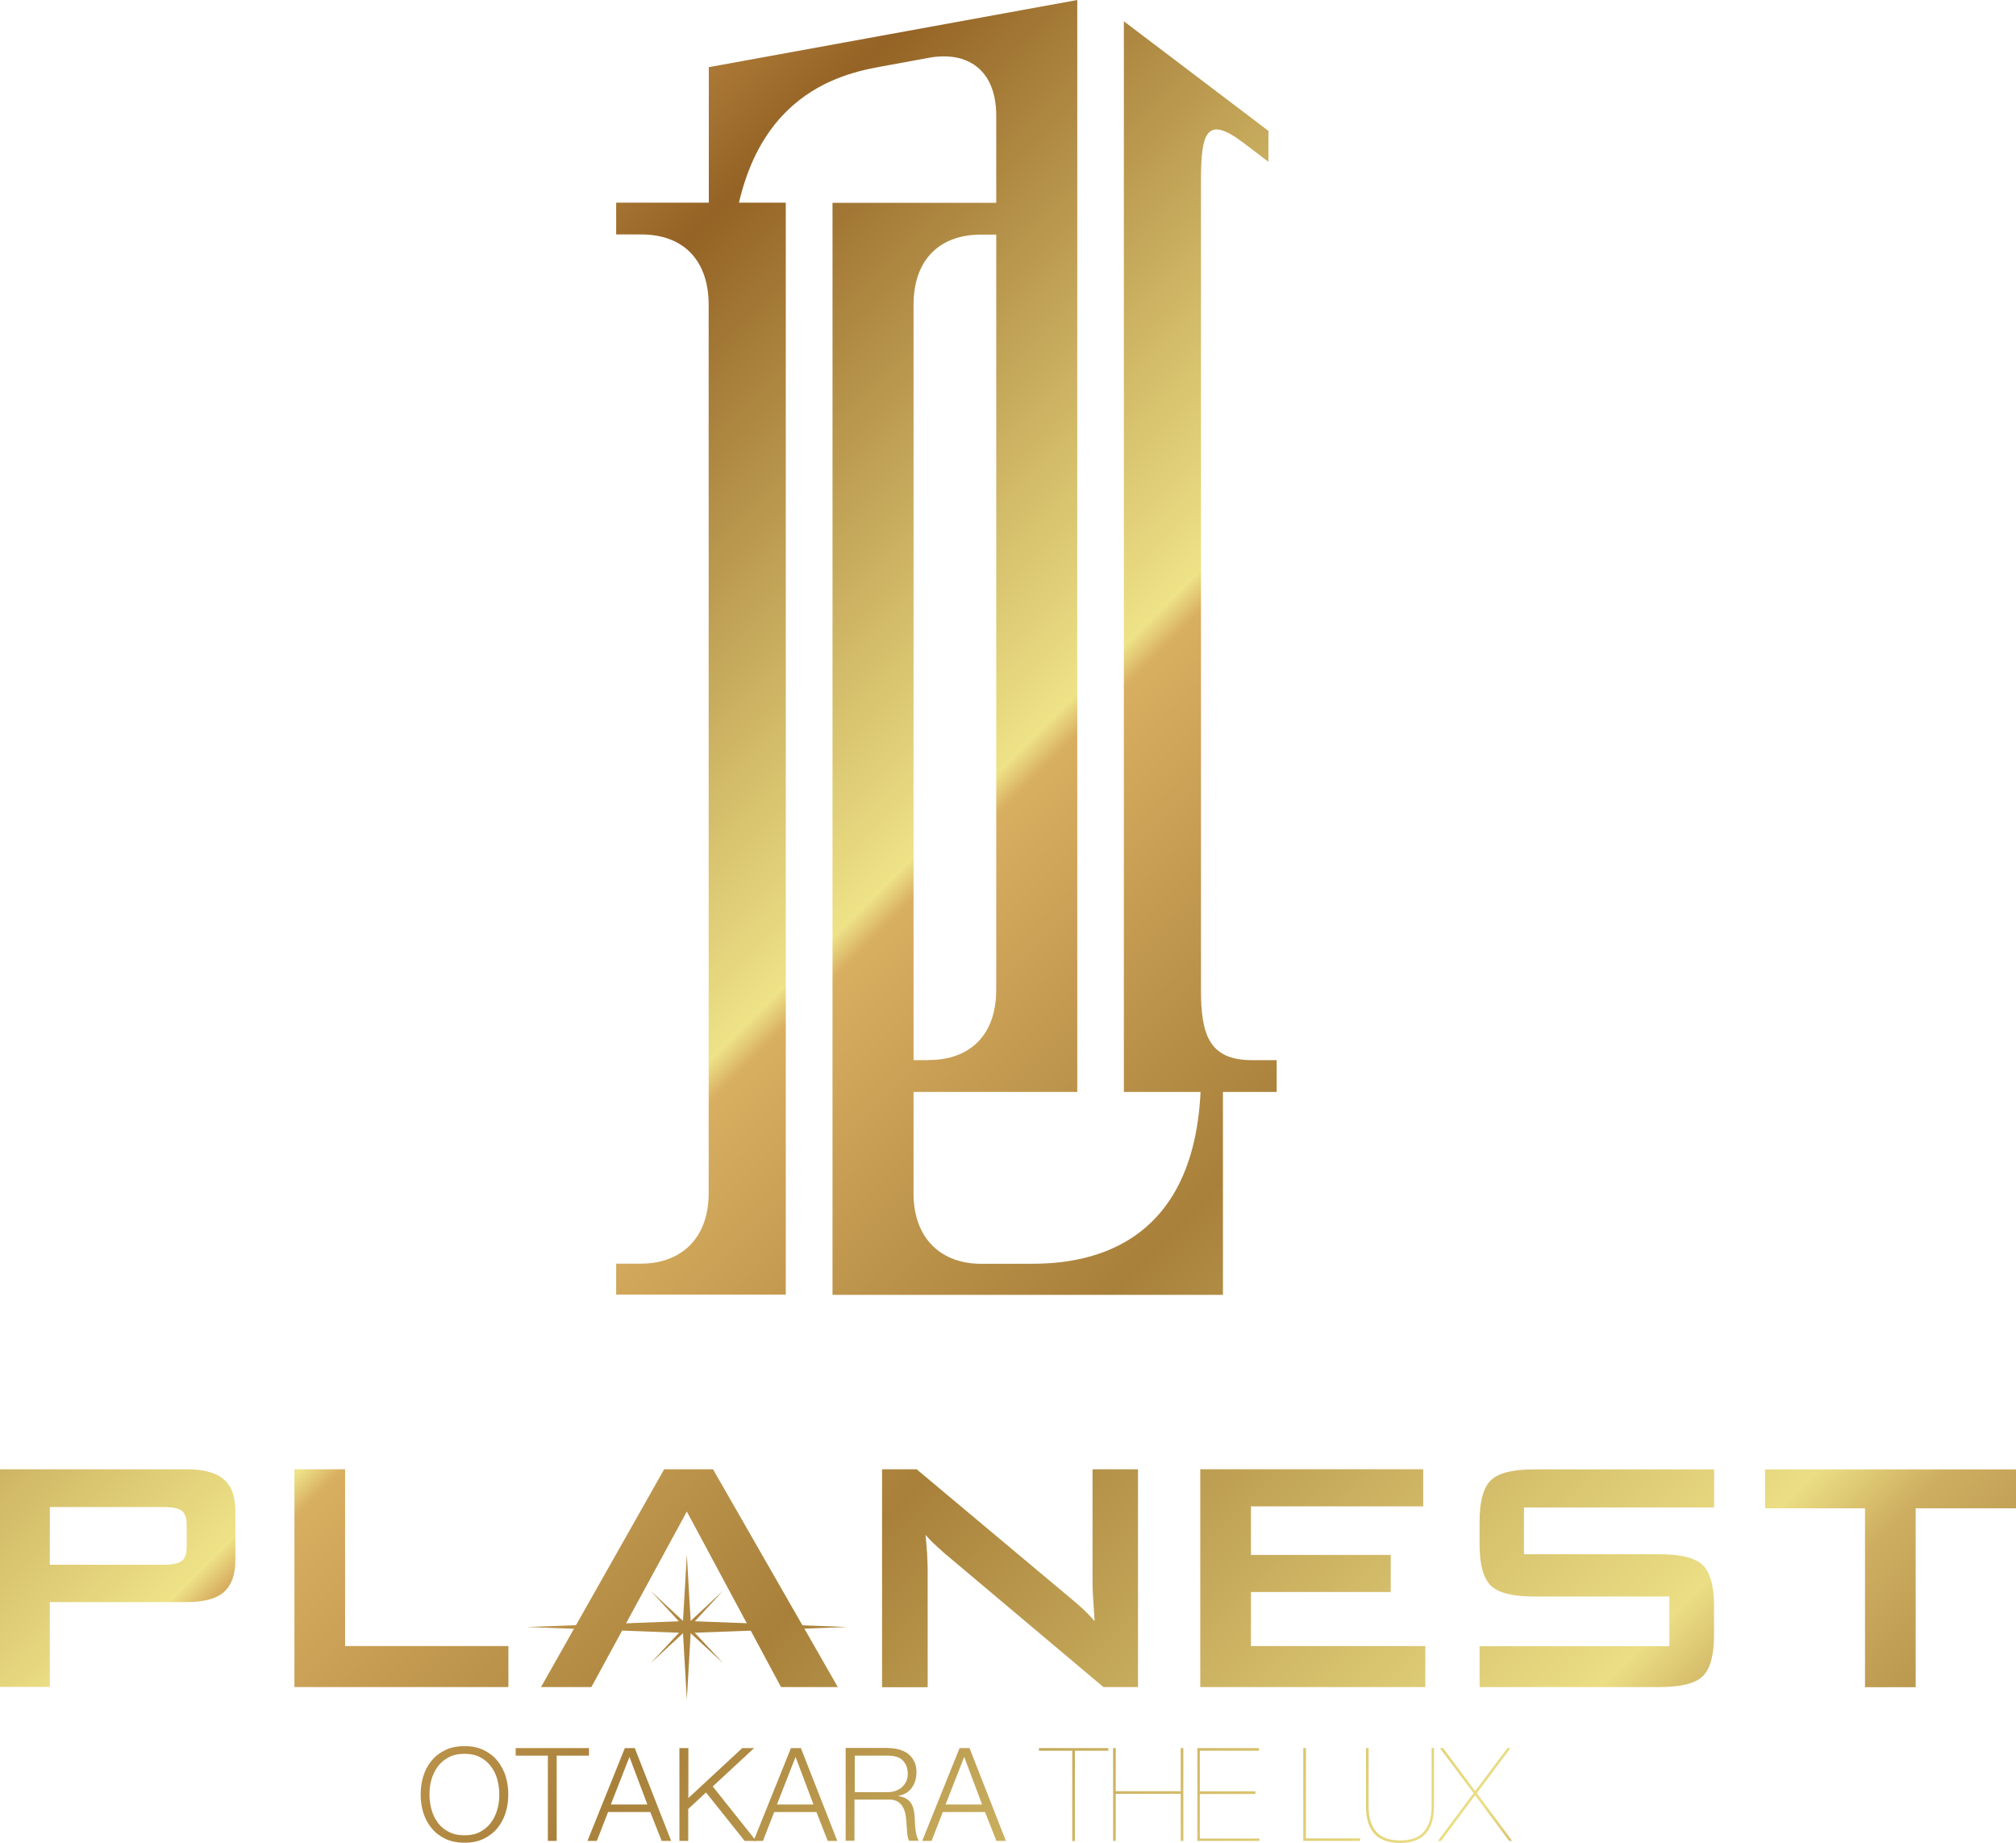 <?xml version="1.0" encoding="UTF-8"?><svg id="b" xmlns="http://www.w3.org/2000/svg" xmlns:xlink="http://www.w3.org/1999/xlink" viewBox="0 0 144.06 131.67"><defs><style>.af{fill:url(#k);}.ag{fill:url(#w);}.ah{fill:url(#t);}.ai{fill:url(#ae);}.aj{fill:url(#d);}.ak{fill:url(#l);}.al{fill:url(#h);}.am{fill:url(#o);}.an{fill:url(#j);}.ao{fill:url(#g);}.ap{fill:url(#z);}.aq{fill:url(#q);}.ar{fill:url(#m);}.as{fill:url(#aa);}.at{fill:url(#ab);}.au{fill:url(#e);}.av{fill:url(#i);}.aw{fill:url(#ac);}.ax{fill:url(#f);}.ay{fill:url(#v);}.az{fill:url(#x);}.ba{fill:url(#p);}.bb{fill:url(#y);}.bc{fill:url(#r);}.bd{fill:url(#n);}.be{fill:url(#u);}.bf{fill:url(#ad);}.bg{fill:url(#s);}</style><linearGradient id="d" x1="-35.99" y1="69.12" x2="114.57" y2="219.69" gradientUnits="userSpaceOnUse"><stop offset=".02" stop-color="#cf9951"/><stop offset=".11" stop-color="#946325"/><stop offset=".31" stop-color="#eee287"/><stop offset=".32" stop-color="#d8ae61"/><stop offset=".46" stop-color="#a8803a"/><stop offset=".67" stop-color="#ebde84"/><stop offset=".7" stop-color="#ceaf61"/><stop offset=".81" stop-color="#9d7633"/><stop offset=".9" stop-color="#5e3b1a"/><stop offset="1" stop-color="#ce9b4d"/></linearGradient><linearGradient id="e" x1="-28.38" y1="61.52" x2="122.18" y2="212.08" xlink:href="#d"/><linearGradient id="f" x1="-17.41" y1="50.54" x2="133.15" y2="201.11" xlink:href="#d"/><linearGradient id="g" x1="-3.72" y1="36.85" x2="146.85" y2="187.42" xlink:href="#d"/><linearGradient id="h" x1="7.06" y1="26.08" x2="157.62" y2="176.64" xlink:href="#d"/><linearGradient id="i" x1="17.25" y1="15.89" x2="167.81" y2="166.45" xlink:href="#d"/><linearGradient id="j" x1="29.53" y1="3.61" x2="180.09" y2="154.17" xlink:href="#d"/><linearGradient id="k" x1="-17.01" y1="50.15" x2="133.55" y2="200.71" xlink:href="#d"/><linearGradient id="l" x1="-17.01" y1="50.15" x2="133.55" y2="200.71" xlink:href="#d"/><linearGradient id="m" x1="-17.01" y1="50.15" x2="133.55" y2="200.71" xlink:href="#d"/><linearGradient id="n" x1="-17.01" y1="50.15" x2="133.55" y2="200.71" xlink:href="#d"/><linearGradient id="o" x1="-30.94" y1="64.08" x2="119.62" y2="214.64" xlink:href="#d"/><linearGradient id="p" x1="-27.22" y1="60.36" x2="123.34" y2="210.92" xlink:href="#d"/><linearGradient id="q" x1="-25.7" y1="58.83" x2="124.87" y2="209.4" xlink:href="#d"/><linearGradient id="r" x1="-21.92" y1="55.05" x2="128.65" y2="205.61" xlink:href="#d"/><linearGradient id="s" x1="-19.76" y1="52.9" x2="130.8" y2="203.46" xlink:href="#d"/><linearGradient id="t" x1="-16.3" y1="49.44" x2="134.26" y2="200" xlink:href="#d"/><linearGradient id="u" x1="-13.74" y1="46.87" x2="136.83" y2="197.44" xlink:href="#d"/><linearGradient id="v" x1="-8.58" y1="41.71" x2="141.99" y2="192.28" xlink:href="#d"/><linearGradient id="w" x1="-6.51" y1="39.64" x2="144.05" y2="190.21" xlink:href="#d"/><linearGradient id="x" x1="-3.65" y1="36.79" x2="146.91" y2="187.35" xlink:href="#d"/><linearGradient id="y" x1="-.92" y1="34.06" x2="149.64" y2="184.62" xlink:href="#d"/><linearGradient id="z" x1="2.76" y1="30.37" x2="153.33" y2="180.93" xlink:href="#d"/><linearGradient id="aa" x1="5.14" y1="28" x2="155.7" y2="178.56" xlink:href="#d"/><linearGradient id="ab" x1="14.87" y1="18.27" x2="165.43" y2="168.83" xlink:href="#d"/><linearGradient id="ac" x1="22.84" y1="10.3" x2="173.4" y2="160.86" xlink:href="#d"/><linearGradient id="ad" x1="32.28" y1=".85" x2="182.85" y2="151.42" xlink:href="#d"/><linearGradient id="ae" x1="37.47" y1="-4.33" x2="188.03" y2="146.23" xlink:href="#d"/></defs><g id="c"><path class="aj" d="M0,120.53v-15.56h13.31c1.24,0,2.13.24,2.68.72.56.47.83,1.24.83,2.3v3.47c0,1.05-.28,1.81-.83,2.29-.55.48-1.45.71-2.68.71H3.56v6.06H0ZM11.7,107.67H3.56v4.12h8.14c.63,0,1.06-.09,1.29-.27.23-.18.35-.5.35-.97v-1.66c0-.45-.12-.77-.35-.95-.23-.18-.66-.27-1.29-.27Z"/><path class="au" d="M21.04,120.53v-15.56h3.62v12.63h11.67v2.93h-15.3Z"/><path class="ax" d="M38.66,120.53l8.8-15.56h3.49l8.92,15.56h-4.06l-6.73-12.54-6.82,12.54h-3.61Z"/><path class="ao" d="M63.03,120.53v-15.56h2.47l10.95,9.17c.37.31.7.59.99.86.28.27.54.54.78.83-.06-.87-.1-1.49-.12-1.85-.02-.36-.03-.64-.03-.84v-8.17h3.25v15.56h-2.47l-11.42-9.61c-.28-.25-.52-.47-.72-.66-.21-.2-.4-.4-.57-.6.05.48.08.93.11,1.36.02.43.04.8.04,1.11v8.41h-3.25Z"/><path class="al" d="M85.77,120.53v-15.56h15.93v2.65h-12.31v3.47h9.99v2.65h-9.99v3.86h12.46v2.93h-16.08Z"/><path class="av" d="M105.73,117.61h13.56v-3.55h-9.7c-1.51,0-2.53-.26-3.06-.78-.53-.52-.8-1.49-.8-2.9v-1.72c0-1.41.27-2.38.8-2.9.53-.52,1.55-.78,3.06-.78h12.9v2.72h-13.59v3.34h9.7c1.52,0,2.55.26,3.08.78.53.52.8,1.49.8,2.9v2.13c0,1.41-.27,2.38-.8,2.9-.53.52-1.56.78-3.08.78h-12.87v-2.93Z"/><path class="an" d="M136.89,107.76v12.78h-3.62v-12.78h-7.14v-2.78h17.93v2.78h-7.17Z"/><polygon class="af" points="51.68 118.83 48.98 116.34 46.49 113.65 49.18 116.15 51.68 118.83"/><polygon class="ak" points="49.08 121.41 48.78 116.24 49.08 111.07 49.38 116.24 49.08 121.41"/><polygon class="ar" points="37.62 116.24 49.09 115.81 60.54 116.24 49.08 116.67 37.62 116.24"/><polygon class="bd" points="46.49 118.83 48.99 116.14 51.67 113.65 49.18 116.34 46.49 118.83"/><path class="am" d="M30.25,126.89c.13-.42.33-.78.59-1.1.26-.32.59-.57.98-.76s.85-.28,1.37-.28.98.09,1.37.28.72.44.98.76c.26.32.46.69.59,1.1.13.41.19.85.19,1.31s-.06.89-.19,1.31c-.13.41-.33.78-.59,1.1-.26.32-.59.57-.98.76-.39.19-.85.28-1.37.28s-.98-.09-1.37-.28c-.39-.19-.72-.44-.98-.76-.26-.32-.46-.68-.59-1.1-.13-.42-.19-.85-.19-1.31s.06-.89.19-1.31ZM30.83,129.27c.1.35.24.66.45.94.2.28.46.5.78.66.32.17.69.25,1.13.25s.82-.08,1.13-.25c.31-.17.57-.39.77-.66.2-.28.35-.59.45-.94.1-.35.14-.7.14-1.06s-.05-.72-.14-1.07c-.1-.35-.24-.66-.45-.93-.2-.28-.46-.5-.77-.66-.31-.17-.69-.25-1.13-.25s-.82.08-1.13.25c-.32.17-.58.39-.78.66-.2.28-.35.59-.45.93-.1.35-.14.7-.14,1.07s.05.71.14,1.06Z"/><path class="ba" d="M42.09,124.89v.54h-2.31v6.09h-.63v-6.09h-2.3v-.54h5.25Z"/><path class="aq" d="M45.36,124.89l2.6,6.63h-.68l-.81-2.06h-3.02l-.8,2.06h-.67l2.67-6.63h.71ZM46.26,128.92l-1.28-3.4-1.33,3.4h2.61Z"/><path class="bc" d="M49.19,124.89v3.57l3.85-3.57h.85l-2.96,2.74,3.1,3.89h-.82l-2.76-3.46-1.27,1.18v2.28h-.63v-6.63h.63Z"/><path class="bg" d="M57.23,124.89l2.6,6.63h-.68l-.81-2.06h-3.02l-.8,2.06h-.67l2.67-6.63h.71ZM58.13,128.92l-1.28-3.4-1.33,3.4h2.61Z"/><path class="ah" d="M63.47,124.89c.27,0,.53.03.78.1.24.07.46.17.64.31.18.14.33.32.44.54.11.22.16.48.16.77,0,.42-.11.79-.32,1.1-.22.31-.54.51-.97.59v.02c.22.03.4.09.54.17s.26.19.35.32c.09.13.15.28.19.45.04.17.07.36.08.55,0,.11.01.25.02.41,0,.16.02.32.04.49s.05.32.09.46.09.26.16.34h-.7c-.04-.06-.07-.14-.09-.23-.02-.09-.04-.18-.05-.28-.01-.1-.02-.19-.02-.28,0-.09-.01-.17-.02-.24-.01-.24-.03-.47-.06-.7-.03-.23-.09-.44-.18-.62-.09-.18-.22-.33-.39-.44s-.4-.16-.7-.15h-2.4v2.94h-.63v-6.63h3.04ZM63.43,128.04c.19,0,.37-.03.55-.09.17-.06.33-.14.46-.26s.23-.25.31-.4c.08-.16.12-.34.12-.54,0-.41-.12-.73-.35-.97s-.59-.35-1.08-.35h-2.36v2.61h2.36Z"/><path class="be" d="M69.28,124.89l2.6,6.63h-.68l-.81-2.06h-3.02l-.8,2.06h-.67l2.67-6.63h.71ZM70.18,128.92l-1.28-3.4-1.33,3.4h2.61Z"/><path class="ay" d="M74.25,124.89h4.95v.19h-2.39v6.45h-.19v-6.45h-2.38v-.19Z"/><path class="ag" d="M79.73,131.52h-.19v-6.63h.19v3.08h4.64v-3.08h.19v6.63h-.19v-3.36h-4.64v3.36Z"/><path class="az" d="M90,131.33v.19h-4.44v-6.63h4.4v.19h-4.22v2.9h3.97v.19h-3.97v3.18h4.25Z"/><path class="bb" d="M97.19,131.52h-4.06v-6.63h.19v6.45h3.87v.19Z"/><path class="ap" d="M102.47,124.89v4.16c0,.89-.21,1.55-.62,1.98-.41.43-1.02.64-1.81.64s-1.4-.21-1.81-.64-.62-1.09-.62-1.98v-4.16h.19v4.16c0,.8.18,1.41.55,1.82.37.41.93.62,1.7.62s1.33-.21,1.7-.62c.36-.42.55-1.02.55-1.82v-4.16h.19Z"/><path class="as" d="M107.94,124.89l-2.41,3.22,2.53,3.41h-.23l-2.42-3.26-2.43,3.26h-.23l2.55-3.41-2.41-3.22h.23l2.29,3.07,2.31-3.07h.23Z"/><path class="at" d="M56.15,14.48h-12.12v2.27h1.79c3.1,0,4.82,1.93,4.82,5.03v63.47c0,3.38-2.14,5.03-4.82,5.03h-1.79v2.21h12.12V14.48Z"/><path class="aw" d="M85.82,76.74c0,12.93-8.83,13.55-12.18,13.55h-3.54c-2.76,0-4.82-1.72-4.82-5.03V21.79c0-3.31,1.93-5.03,4.82-5.03h2.48v-2.27h-13.09v78.02h27.9v-15.75h-1.56Z"/><path class="bf" d="M66.37,75.74h-2.48v2.27h13.09V0l-26.33,4.8v15.75l1.56-.29c0-12.93,7.26-14.87,10.62-15.48l3.54-.65c2.76-.5,4.82.84,4.82,4.15v62.42c0,3.31-1.93,5.03-4.82,5.03Z"/><path class="ai" d="M88.85,10.2l1.79,1.36v-2.21l-10.33-7.83v76.49h10.92v-2.27h-1.79c-3.1,0-3.62-1.93-3.62-5.03V12.93c0-3.38.35-4.77,3.03-2.73Z"/></g></svg>